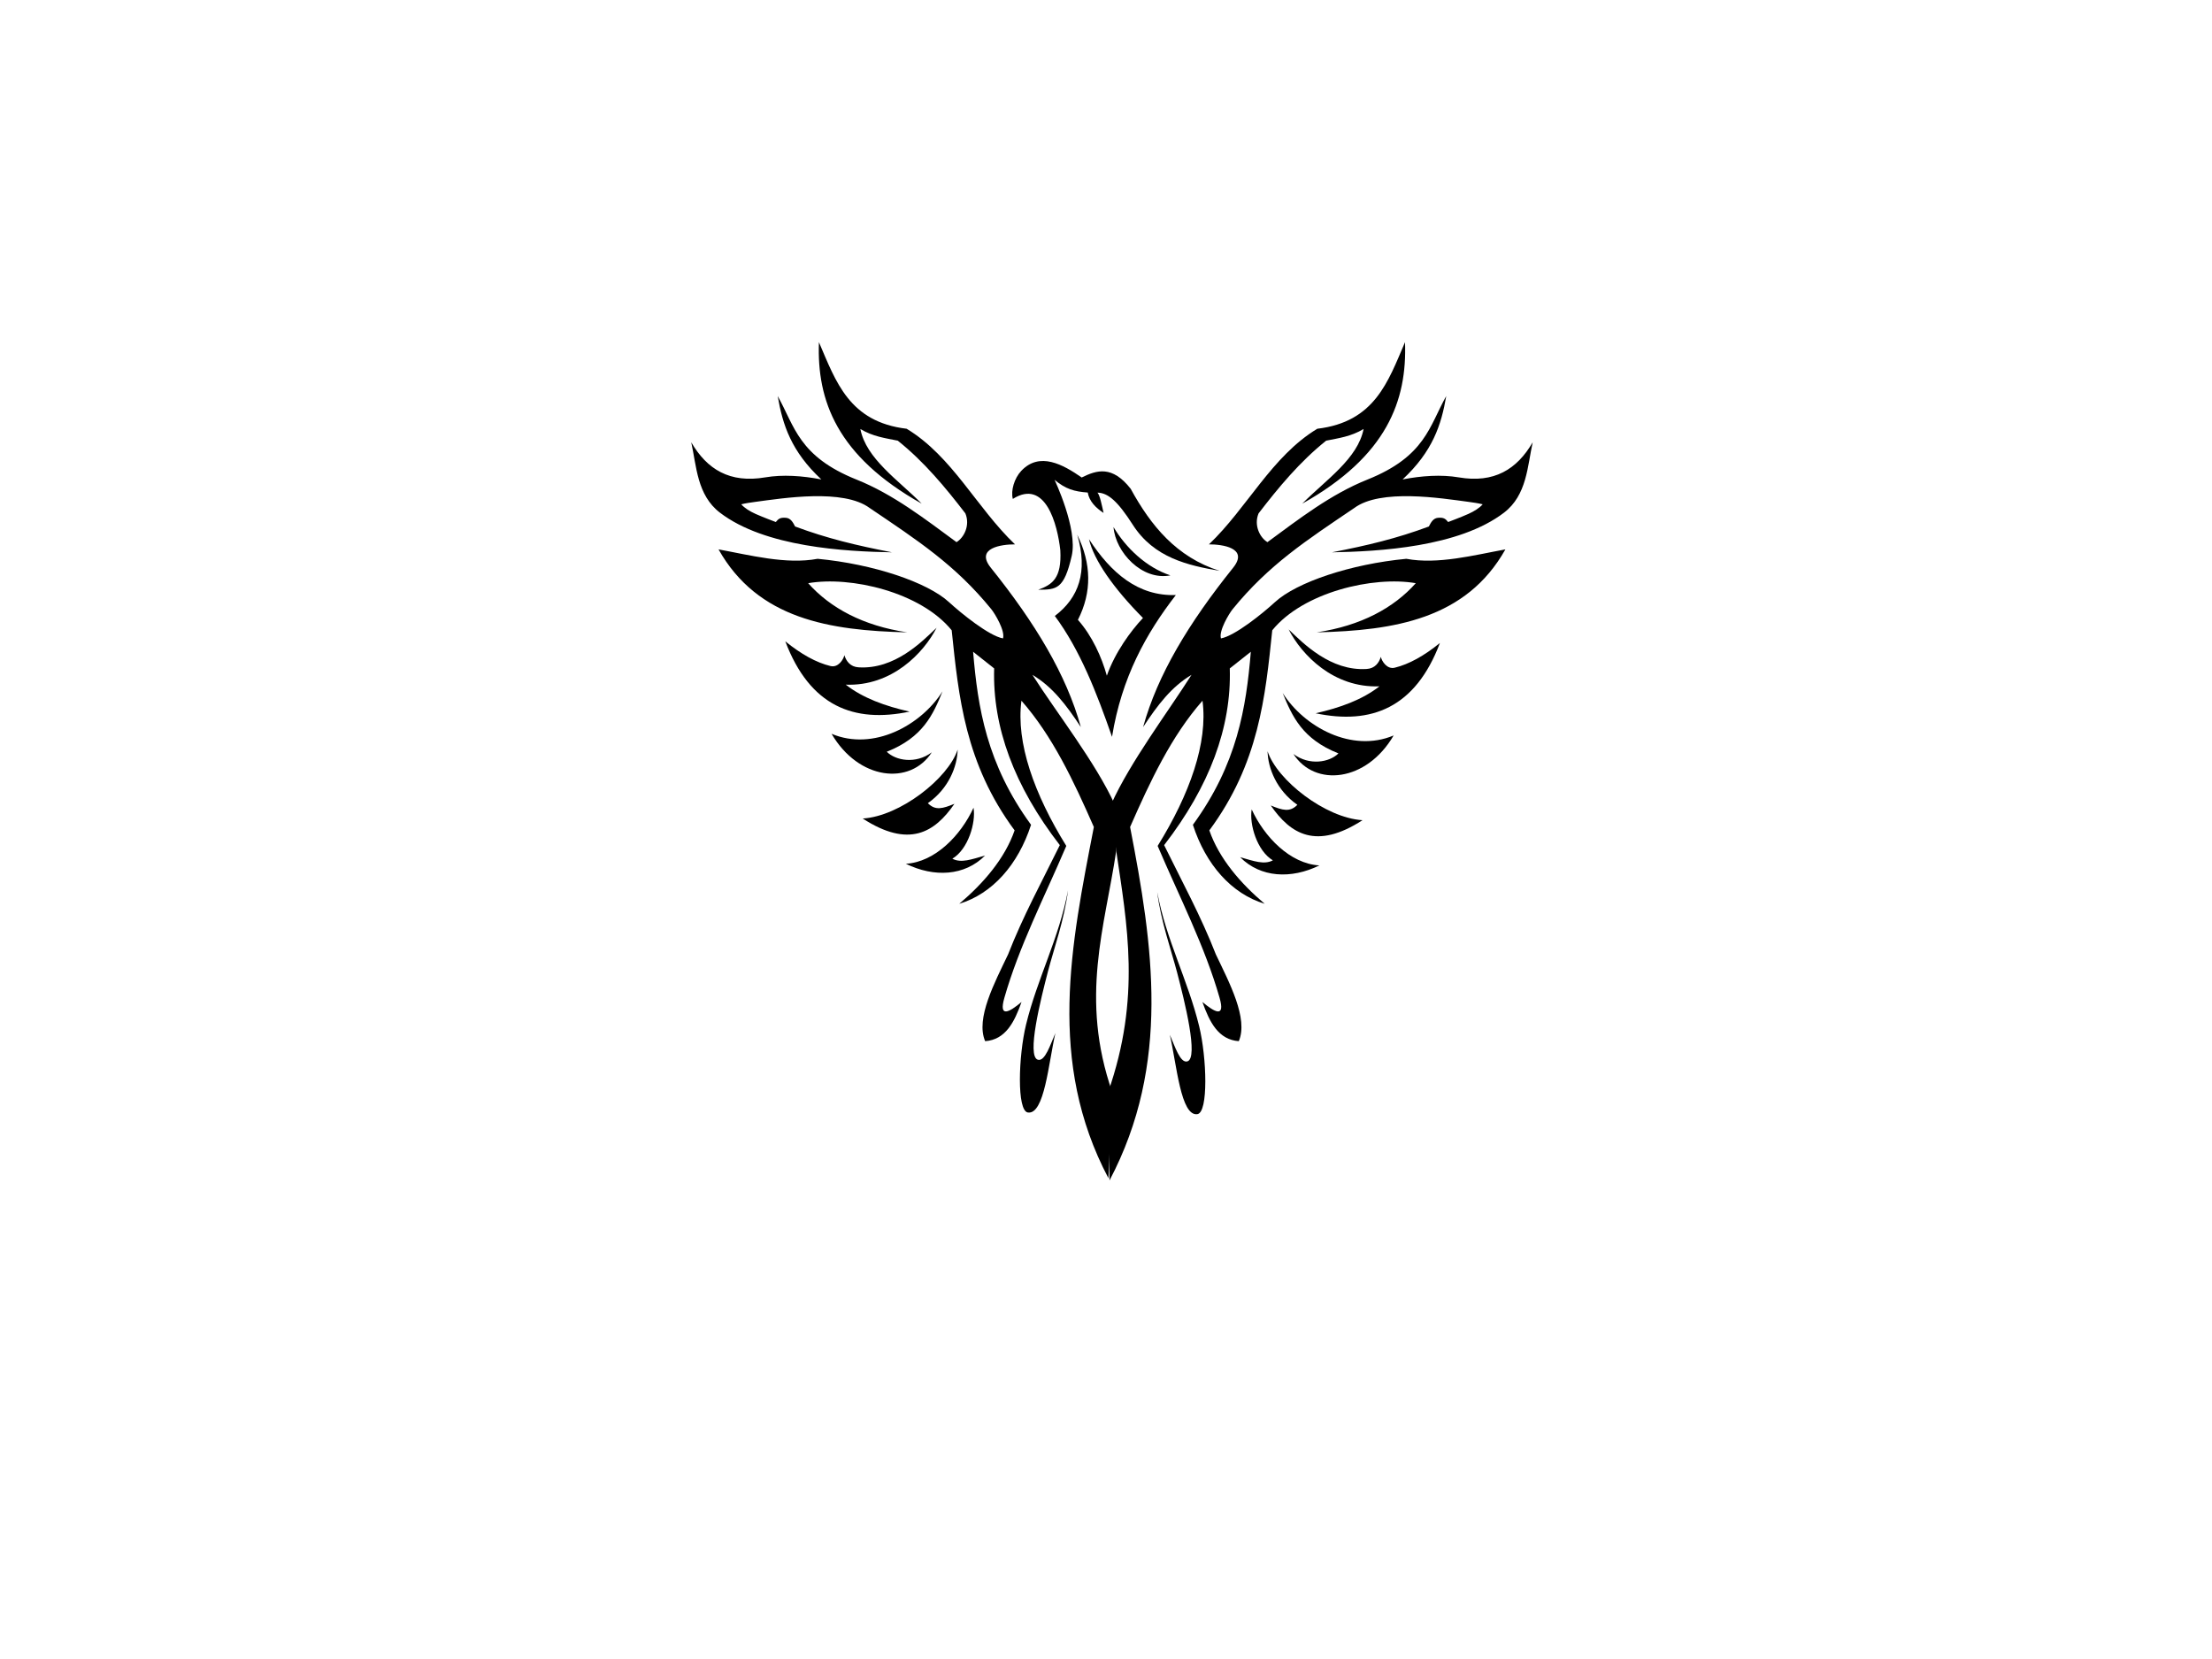 <?xml version="1.0"?><svg width="640" height="480" xmlns="http://www.w3.org/2000/svg">
 <title>Black Phoenix</title>
 <g>
  <title>Layer 1</title>
  <g id="layer1">
   <g id="g6100">
    <path fill="#000000" fill-rule="evenodd" stroke-width="1px" d="m270.984,181.63c-4.294,4.096 -12.125,12.098 -22.579,11.447c-2.366,-0.148 -3.546,-1.734 -4.101,-3.507c-0.266,1.244 -1.787,3.679 -4.012,3.138c-4.141,-1.006 -8.475,-3.419 -13.082,-7.153c7.112,18.806 19.856,23.718 35.961,20.338c-7.091,-1.604 -13.509,-3.924 -18.466,-7.797c13.335,0.513 22.526,-9.143 26.279,-16.466z" id="path5097"/>
    <path fill="#000000" fill-rule="evenodd" stroke-width="1px" d="m272.702,200.032c-6.211,9.825 -20,17.388 -32.103,12.277c7.866,13.482 22.794,14.999 28.999,5.36c-4.639,3.482 -10.468,2.402 -13.031,-0.169c10.459,-4.122 13.415,-10.755 16.135,-17.468z" id="path5099"/>
    <path fill="#000000" fill-rule="evenodd" stroke-width="1px" d="m277.079,216.885c-2.732,8.333 -16.69,19.288 -27.467,19.94c13.359,8.645 20.796,4.082 26.538,-4.26c-3.361,1.375 -5.511,2.051 -7.693,-0.185c6.028,-4.215 8.51,-10.623 8.622,-15.495z" id="path5101"/>
    <path fill="#000000" fill-rule="evenodd" stroke-width="1px" d="m281.672,233.701c-3.65,7.95 -11.092,15.718 -19.583,16.214c8.179,4.007 17.026,3.555 22.921,-2.381c-3.95,1.112 -6.917,2.257 -9.465,0.913c4.584,-2.731 6.852,-10.465 6.127,-14.746z" id="path5103"/>
    <path fill="#000000" fill-rule="evenodd" stroke-width="1px" d="m320.703,340.892c-17.81,-33.753 -10.839,-67.454 -4.218,-101.613c-5.815,-13.244 -11.9,-26.243 -20.95,-36.543c-1.613,12.14 3.69,27.032 12.978,42.016c-6.41,15.011 -13.668,29.054 -17.926,43.974c-1.68,5.889 1.436,4.14 4.975,1.181c-2.056,5.819 -4.627,10.915 -10.527,11.336c-2.822,-6.551 2.78,-17.006 6.631,-25.095c4.304,-11.043 9.842,-21.186 14.971,-31.627c-13.171,-17.052 -19.5,-34.095 -18.998,-51.129l-6.088,-4.817c1.351,16.16 3.925,32.473 16.763,50.064c-3.725,11.506 -11.149,19.944 -20.775,22.86c7.012,-5.925 13.191,-13.098 16.02,-21.245c-14.337,-19.362 -16.198,-38.627 -18.206,-57.893c-8.981,-11.06 -29.241,-15.76 -41.529,-13.626c6.369,7.147 15.854,12.316 28.669,14.224c-22.406,-0.523 -43.247,-3.825 -54.595,-24.004c9.073,1.656 19.541,4.432 28.667,2.723c16.041,1.515 31.728,6.758 38.024,12.551c3.529,3.248 11.554,9.739 15.606,10.481c0.68,-2.181 -2.35,-7.186 -3.372,-8.444c-10.412,-12.82 -21.387,-19.946 -35.185,-29.274c-7.619,-5.665 -25.043,-2.865 -33.154,-1.777c-1.225,0.164 -2.801,0.388 -4.02,0.697c0.991,1.108 2.426,2 4.127,2.77c2.054,0.929 5.872,2.356 5.872,2.356c0.778,-0.953 1.277,-1.347 2.905,-1.226c1.367,0.101 2.024,1.233 2.68,2.519c9.195,3.432 17.766,5.488 28.058,7.474c-13.632,-0.242 -36.779,-1.508 -49.802,-11.473c-6.643,-5.083 -6.773,-13.458 -8.304,-20.363c4.568,7.849 11.161,11.895 21.401,10.149c5.068,-0.864 10.75,-0.466 16.238,0.599c-8.711,-8.122 -11.195,-15.783 -12.628,-24.133c4.919,8.743 6.024,17.456 22.836,24.184c10.597,4.242 19.764,11.381 28.902,18.092c2.134,-1.285 4.01,-4.834 2.563,-8.321c-5.729,-7.454 -11.943,-14.966 -19.556,-21.04c-3.61,-0.736 -7.22,-1.192 -10.828,-3.379c1.674,8.59 10.904,14.708 17.752,21.606c-24.576,-13.79 -30.358,-29.869 -29.739,-46.727c4.914,11.434 8.751,23.08 25.379,25.052c13.22,7.992 20.266,22.886 31.35,33.452c-3.815,-0.018 -11.609,1.012 -6.998,6.756c12.866,16.032 21.873,30.976 26.049,46.107c-4.251,-6.465 -8.224,-11.658 -14.014,-15.115c6.805,10.718 18.363,25.433 23.904,37.696l0.331,13.328c-3.228,21.75 -10.646,42.457 -1.117,69.769l-1.122,24.847z" id="path5109"/>
    <path fill="#000000" fill-rule="evenodd" stroke-width="1px" d="m309.006,257.619c-2.55,13.745 -8.886,25.479 -12.138,38.832c-2.216,9.101 -2.699,24.953 0.522,25.426c4.823,0.712 5.981,-14.376 7.969,-22.972c-1.409,3.192 -2.983,8.294 -5.062,7.71c-3.347,-0.939 0.815,-17.526 2.949,-25.702c1.637,-6.27 4.723,-14.908 5.76,-23.294z" id="path5111"/>
    <path fill="#000000" fill-rule="evenodd" stroke-width="1px" d="m300.401,170.631c4.095,-1.5 6.824,-3.349 6.381,-11.439c-0.82,-7.403 -4.265,-20.798 -13.74,-14.842c-0.634,-2.401 0.433,-5.978 2.435,-8.106c5.3,-5.636 12.094,-1.842 17.491,1.908c4.372,-2.161 8.828,-3.551 14.171,3.265c5.836,10.656 13.223,19.765 25.741,23.755c-9.178,-1.594 -18.994,-3.761 -25.135,-13.35c-4.345,-6.785 -7.156,-9.242 -10.215,-9.286c0.708,0.75 1.248,3.586 1.77,5.87c-2.275,-1.484 -4.129,-3.352 -4.582,-5.9c-3.897,-0.283 -6.387,-0.998 -9.603,-3.675c0,0 6.76,14.174 4.97,21.989c-2.228,9.725 -4.385,9.774 -9.684,9.811z" id="path5113"/>
    <path fill="#000000" fill-rule="evenodd" stroke-width="1px" d="m322.176,152.492c3.549,6.017 9.537,11.718 16.461,13.98c-8.206,1.614 -15.909,-6.705 -16.461,-13.98z" id="path5115"/>
    <path fill="#000000" fill-rule="evenodd" stroke-width="1px" d="m315.075,156.002c6.429,9.856 14.247,16.53 25.138,16.161c-8.604,11.105 -15.685,23.811 -18.47,41.028c-4.441,-12.752 -9.244,-25.137 -16.55,-34.975c6.925,-5.249 9.641,-12.783 6.482,-23.509c4.118,8.381 4.284,16.596 0.202,24.632c4.152,4.68 6.876,10.811 8.369,16.159c2.363,-6.74 6.925,-12.963 10.452,-16.692c-8.554,-8.627 -14.207,-16.753 -15.623,-22.804z" id="path5117"/>
    <path fill="#000000" fill-rule="evenodd" stroke-width="1px" d="m321.013,341.544c17.811,-33.753 12.579,-68.106 5.959,-102.265c5.815,-13.244 11.899,-26.243 20.949,-36.543c1.613,12.14 -3.69,27.032 -12.977,42.016c6.41,15.011 13.668,29.054 17.925,43.974c1.68,5.889 -1.436,4.14 -4.975,1.181c2.057,5.819 4.627,10.915 10.527,11.336c2.822,-6.551 -2.78,-17.006 -6.631,-25.095c-4.303,-11.043 -9.842,-21.186 -14.971,-31.627c13.171,-17.052 19.501,-34.095 18.998,-51.129l6.088,-4.817c-1.351,16.16 -3.925,32.473 -16.763,50.064c3.725,11.506 11.149,19.944 20.775,22.86c-7.012,-5.925 -13.191,-13.098 -16.02,-21.245c14.337,-19.362 16.199,-38.627 18.206,-57.893c8.981,-11.06 29.241,-15.76 41.529,-13.626c-6.369,7.147 -15.854,12.316 -28.668,14.224c22.405,-0.523 43.247,-3.825 54.594,-24.004c-9.073,1.656 -19.541,4.432 -28.666,2.723c-16.042,1.515 -31.728,6.758 -38.024,12.551c-3.53,3.248 -11.554,9.739 -15.607,10.481c-0.68,-2.181 2.35,-7.186 3.372,-8.444c10.412,-12.82 21.387,-19.946 35.186,-29.274c7.619,-5.665 25.043,-2.865 33.153,-1.777c1.225,0.164 2.801,0.388 4.02,0.697c-0.991,1.108 -2.426,2 -4.127,2.77c-2.054,0.929 -5.872,2.356 -5.872,2.356c-0.778,-0.953 -1.277,-1.347 -2.905,-1.226c-1.367,0.101 -2.024,1.233 -2.68,2.519c-9.195,3.432 -17.766,5.488 -28.058,7.474c13.633,-0.242 36.779,-1.508 49.802,-11.473c6.644,-5.083 6.773,-13.458 8.304,-20.363c-4.568,7.849 -11.161,11.895 -21.401,10.149c-5.068,-0.864 -10.75,-0.466 -16.238,0.599c8.711,-8.122 11.195,-15.783 12.628,-24.133c-4.919,8.743 -6.024,17.456 -22.835,24.184c-10.598,4.242 -19.765,11.381 -28.903,18.092c-2.134,-1.285 -4.01,-4.834 -2.563,-8.321c5.729,-7.454 11.943,-14.966 19.556,-21.04c3.61,-0.736 7.22,-1.192 10.828,-3.379c-1.674,8.59 -10.903,14.708 -17.752,21.606c24.576,-13.79 30.358,-29.869 29.739,-46.727c-4.914,11.434 -8.751,23.08 -25.379,25.052c-13.22,7.992 -20.266,22.886 -31.35,33.452c3.815,-0.018 11.609,1.012 6.998,6.756c-12.866,16.032 -21.873,30.976 -26.049,46.107c4.251,-6.465 8.224,-11.658 14.014,-15.115c-6.804,10.718 -17.698,25.147 -23.238,37.41l1.395,13.179c3.228,21.75 7.248,42.824 -2.28,70.136l0.387,25.567z" id="path5119"/>
    <path fill="#000000" fill-rule="evenodd" stroke-width="1px" d="m372.841,182.11c4.294,4.096 12.125,12.098 22.579,11.447c2.366,-0.147 3.546,-1.734 4.101,-3.506c0.266,1.243 1.787,3.678 4.012,3.138c4.141,-1.007 8.475,-3.419 13.082,-7.154c-7.112,18.806 -19.856,23.719 -35.962,20.338c7.092,-1.603 13.51,-3.923 18.467,-7.797c-13.335,0.514 -22.526,-9.142 -26.279,-16.466z" id="path5121"/>
    <path fill="#000000" fill-rule="evenodd" stroke-width="1px" d="m371.123,200.512c6.211,9.825 20,17.388 32.103,12.277c-7.866,13.482 -22.794,14.999 -28.999,5.361c4.639,3.482 10.468,2.401 13.031,-0.169c-10.459,-4.122 -13.415,-10.756 -16.135,-17.469z" id="path5123"/>
    <path fill="#000000" fill-rule="evenodd" stroke-width="1px" d="m366.746,217.365c2.732,8.334 16.69,19.289 27.467,19.941c-13.359,8.644 -20.796,4.081 -26.538,-4.26c3.361,1.374 5.511,2.05 7.693,-0.185c-6.028,-4.215 -8.51,-10.623 -8.622,-15.496z" id="path5125"/>
    <path fill="#000000" fill-rule="evenodd" stroke-width="1px" d="m362.152,234.181c3.651,7.951 11.093,15.719 19.584,16.215c-8.179,4.006 -17.026,3.554 -22.921,-2.381c3.95,1.111 6.917,2.256 9.465,0.912c-4.584,-2.73 -6.853,-10.464 -6.128,-14.746z" id="path5127"/>
    <path fill="#000000" fill-rule="evenodd" stroke-width="1px" d="m334.819,258.1c2.55,13.745 8.886,25.479 12.137,38.832c2.217,9.1 2.7,24.953 -0.521,25.426c-4.823,0.711 -5.981,-14.377 -7.969,-22.972c1.409,3.191 2.982,8.293 5.062,7.709c3.347,-0.939 -0.815,-17.526 -2.949,-25.701c-1.637,-6.271 -4.723,-14.908 -5.76,-23.294z" id="path5129"/>
   </g>
  </g>
 </g>
</svg>